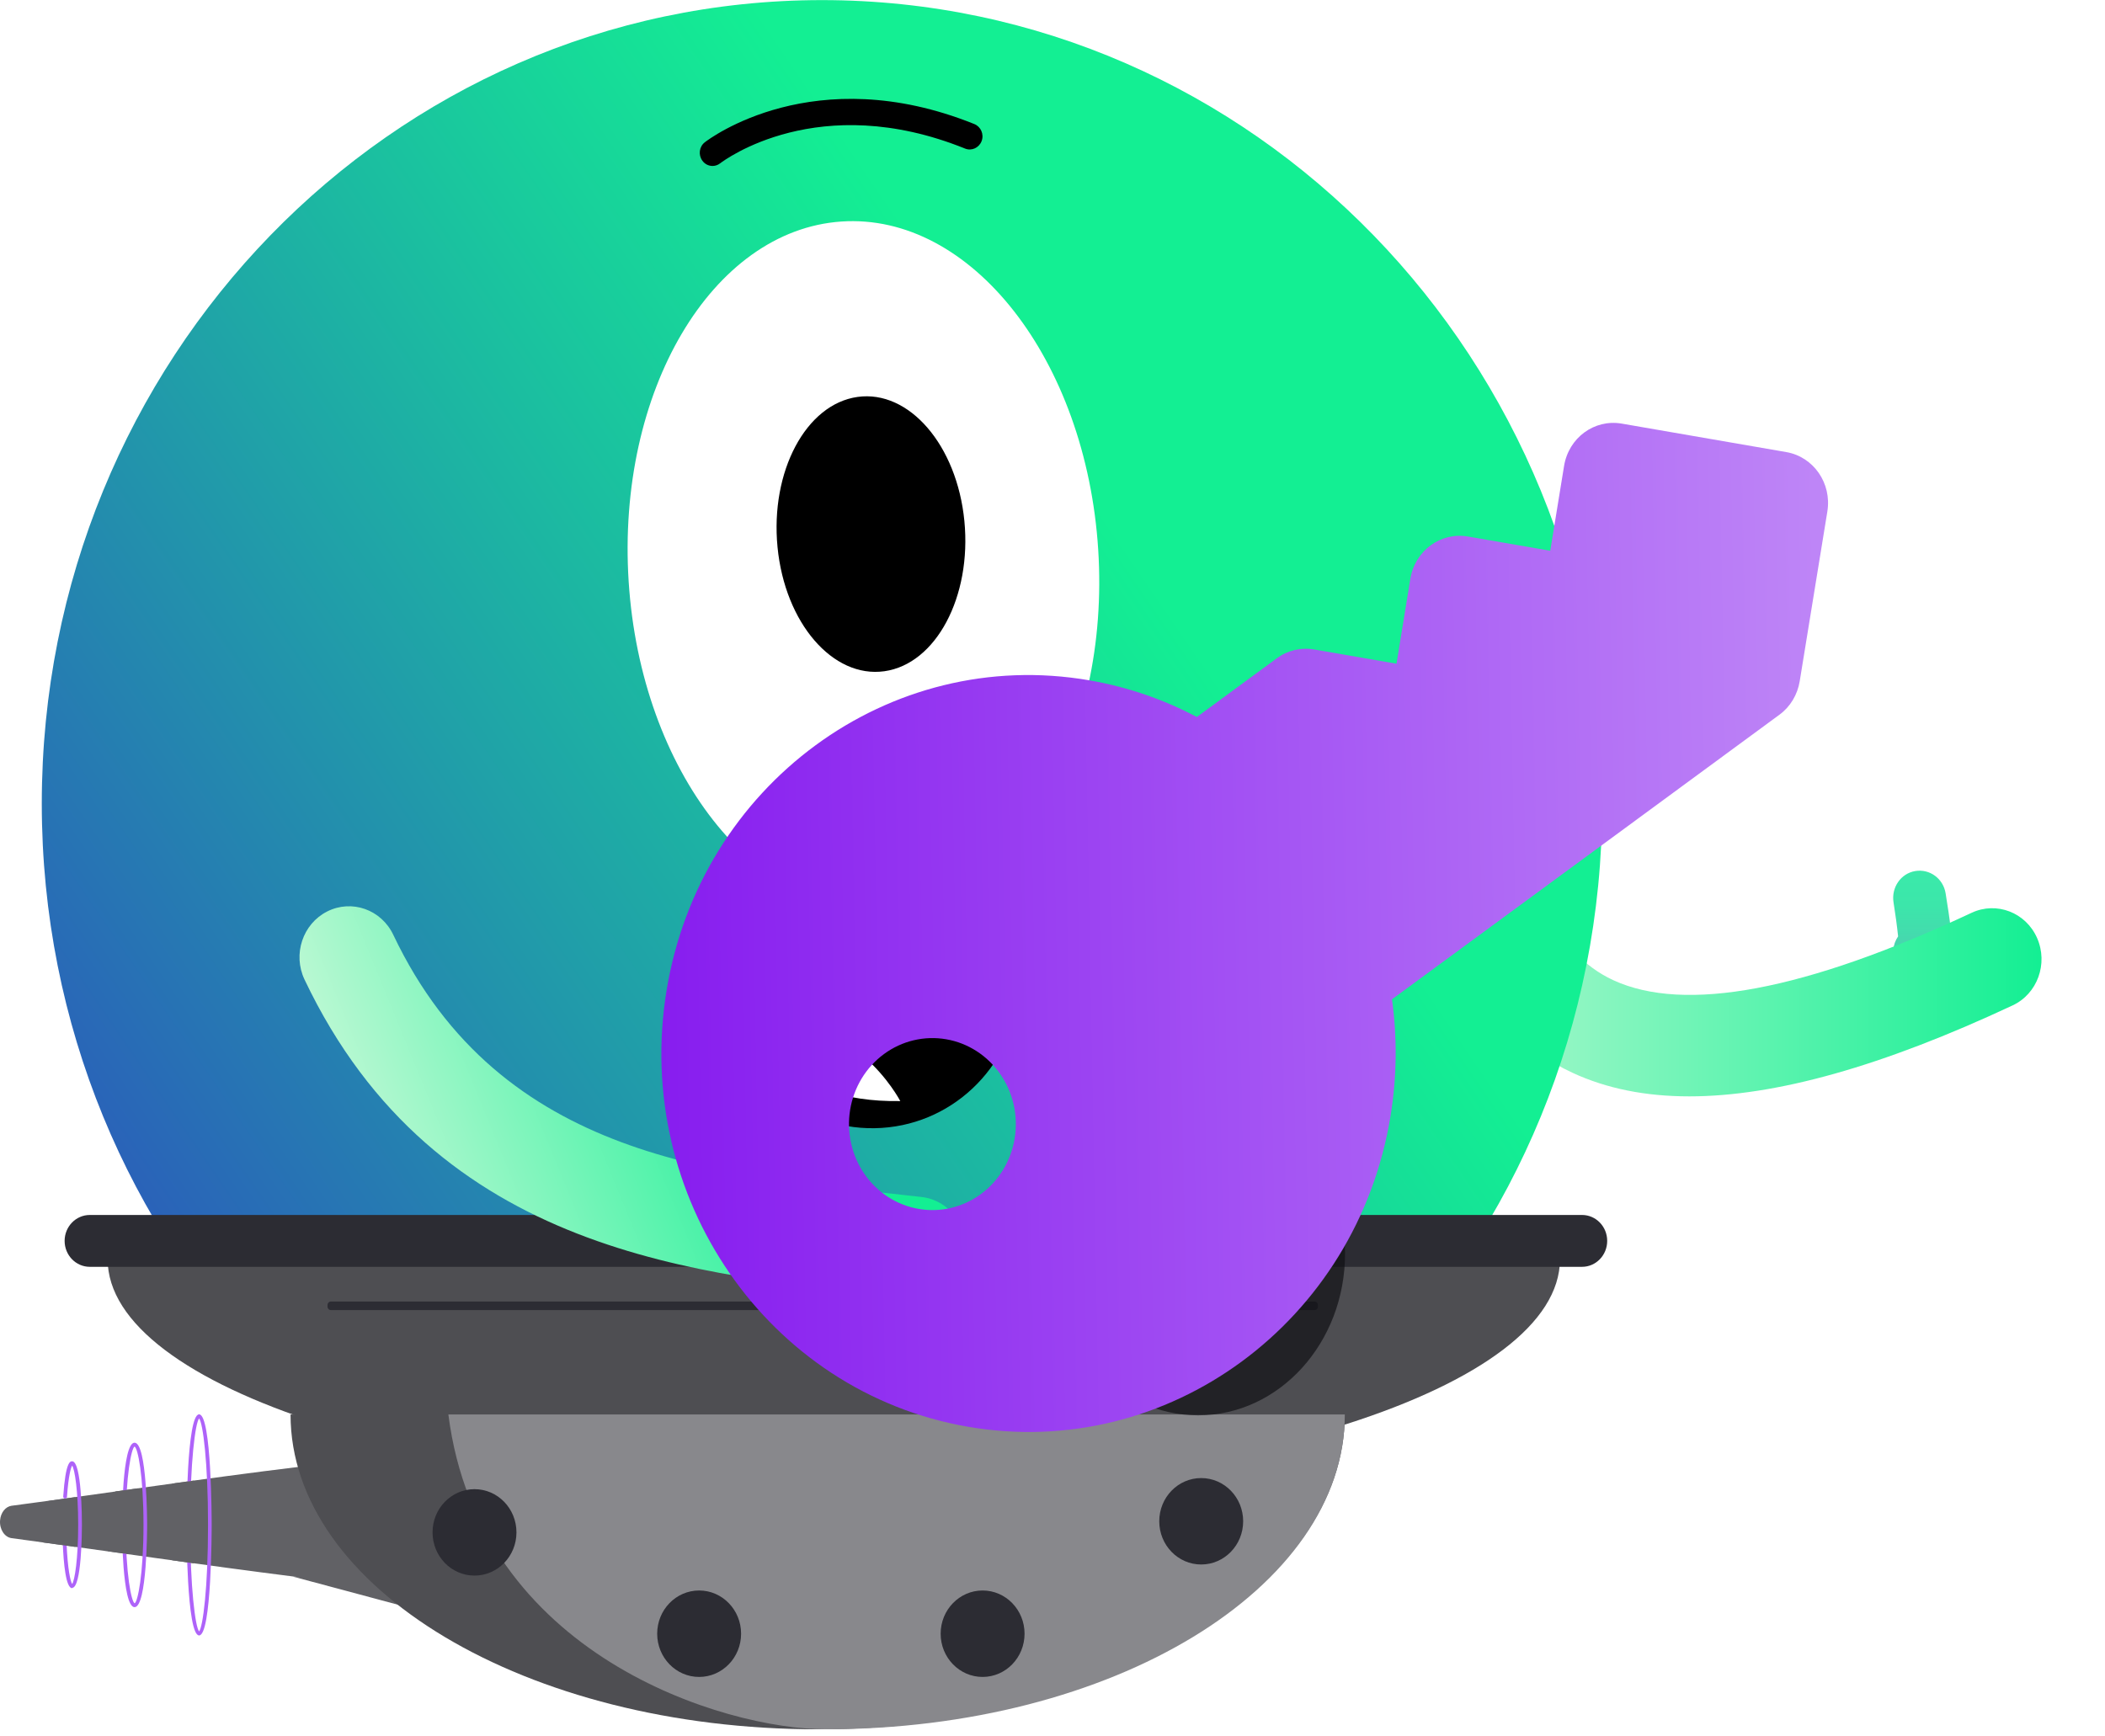 <svg width="80" height="66" viewBox="0 0 80 66" fill="none" xmlns="http://www.w3.org/2000/svg">
<g clip-path="url(#clip0_1581_11785)">
<path d="M73.105 37.441C72.797 37.441 72.369 37.304 72.057 36.656C71.883 36.303 71.928 35.894 72.137 35.591C72.097 35.206 72.03 34.71 71.963 34.297C71.874 33.732 72.24 33.199 72.788 33.108C73.336 33.016 73.853 33.392 73.943 33.957C74.272 35.991 74.397 37.065 73.43 37.386C73.363 37.409 73.247 37.437 73.1 37.437L73.105 37.441Z" fill="url(#paint0_linear_1581_11785)"/>
<path d="M64.203 41.672C62.531 41.672 61.06 41.374 59.776 40.782C55.938 39.009 54.744 35.033 53.95 32.407L53.875 32.16C53.567 31.14 54.12 30.057 55.109 29.74C56.099 29.423 57.151 29.992 57.459 31.012L57.534 31.264C58.23 33.574 59.019 36.195 61.31 37.255C64.033 38.514 68.616 37.65 74.932 34.694C75.877 34.253 76.991 34.68 77.419 35.653C77.847 36.627 77.433 37.774 76.488 38.215C71.553 40.524 67.488 41.672 64.198 41.672H64.203Z" fill="url(#paint1_linear_1581_11785)"/>
<path d="M31.239 61.084C47.616 61.084 60.891 47.41 60.891 30.544C60.891 13.677 47.616 0.004 31.239 0.004C14.863 0.004 1.588 13.677 1.588 30.544C1.588 47.41 14.863 61.084 31.239 61.084Z" fill="url(#paint2_linear_1581_11785)"/>
<path d="M33.654 34.569C38.581 34.234 42.2 28.108 41.737 20.887C41.274 13.667 36.904 8.085 31.976 8.42C27.048 8.756 23.429 14.881 23.892 22.102C24.356 29.323 28.726 34.904 33.654 34.569Z" fill="white"/>
<path d="M33.611 25.513C31.649 25.788 29.831 23.677 29.55 20.798C29.269 17.919 30.629 15.362 32.59 15.087C34.551 14.811 36.37 16.923 36.651 19.802C36.932 22.68 35.572 25.238 33.611 25.513V25.513Z" fill="black"/>
<path d="M27.08 6.308C26.933 6.308 26.786 6.239 26.692 6.106C26.532 5.886 26.572 5.574 26.786 5.408C26.951 5.28 30.936 2.263 37.029 4.715C37.279 4.816 37.404 5.105 37.306 5.362C37.208 5.619 36.927 5.748 36.677 5.647C31.11 3.402 27.521 6.092 27.37 6.207C27.281 6.276 27.178 6.308 27.08 6.308V6.308Z" fill="black"/>
<path d="M19.198 62.065C16.512 61.382 13.83 60.641 11.144 59.929L11.398 59.954C7.473 59.457 4.361 58.99 0.436 58.463C0.17 58.425 -0.026 58.122 0.003 57.785C0.027 57.49 0.211 57.267 0.436 57.233C4.382 56.711 7.513 56.222 11.459 55.742C14.251 56.109 17.048 56.437 19.832 56.833C22.674 57.389 22.044 62.625 19.194 62.065H19.198Z" fill="#616165"/>
<path d="M7.567 62.161C7.092 62.161 7.088 58.13 7.088 57.962C7.088 57.793 7.092 53.758 7.567 53.758C8.041 53.758 8.045 57.789 8.045 57.962C8.045 58.134 8.041 62.161 7.567 62.161ZM7.567 53.914C7.424 54.082 7.227 55.565 7.227 57.962C7.227 60.358 7.424 61.841 7.567 62.01C7.71 61.841 7.906 60.358 7.906 57.962C7.906 55.565 7.71 54.082 7.567 53.914V53.914Z" fill="#AE63F9"/>
<path d="M5.114 61.087C4.639 61.087 4.635 58.088 4.635 57.961C4.635 57.835 4.639 54.836 5.114 54.836C5.588 54.836 5.592 57.835 5.592 57.961C5.592 58.088 5.588 61.087 5.114 61.087ZM5.114 54.983C4.999 55.034 4.778 56.074 4.778 57.961C4.778 59.849 4.995 60.889 5.118 60.94C5.232 60.889 5.453 59.849 5.453 57.961C5.453 56.074 5.236 55.034 5.114 54.983V54.983Z" fill="#AE63F9"/>
<path d="M2.742 60.366C2.505 60.366 2.415 59.435 2.386 58.656C2.386 58.614 2.415 58.58 2.456 58.58C2.488 58.58 2.529 58.609 2.529 58.652C2.57 59.642 2.677 60.113 2.742 60.206C2.84 60.071 2.971 59.241 2.971 57.957C2.971 56.672 2.84 55.842 2.742 55.707C2.697 55.775 2.603 56.074 2.546 56.891C2.546 56.933 2.513 56.958 2.468 56.958C2.427 56.958 2.398 56.92 2.403 56.878C2.493 55.543 2.672 55.543 2.742 55.543C3.102 55.543 3.114 57.704 3.114 57.948C3.114 58.193 3.102 60.353 2.742 60.353V60.366Z" fill="#AE63F9"/>
<path d="M1.843 57.045C1.72 57.597 1.671 58.094 1.65 58.629C2.063 58.684 2.468 58.743 2.865 58.797V56.906C2.525 56.953 2.186 56.999 1.843 57.05V57.045Z" fill="#616165"/>
<path d="M6.544 56.387V59.306C6.814 59.344 7.088 59.382 7.362 59.42V56.277C7.088 56.315 6.814 56.353 6.544 56.391V56.387Z" fill="#616165"/>
<path d="M4.386 56.688C4.189 57.447 4.124 58.205 4.104 58.963C4.373 59.001 4.643 59.039 4.913 59.077C4.921 58.2 4.97 57.484 5.236 56.57C4.954 56.608 4.672 56.65 4.386 56.688V56.688Z" fill="#616165"/>
<path d="M51.11 53.762C51.11 60.371 42.139 65.729 31.076 65.729C20.012 65.729 11.042 60.371 11.042 53.762H51.11V53.762Z" fill="#4E4E52"/>
<path d="M59.286 47.863C59.286 52.749 46.931 56.709 31.689 56.709C16.447 56.709 4.091 52.749 4.091 47.863H59.286Z" fill="#4E4E52"/>
<path d="M51.109 53.762C51.109 60.371 42.282 65.729 31.39 65.729C27.539 65.729 18.205 62.94 17.04 53.762H51.109V53.762Z" fill="#88888C"/>
<path d="M60.125 46.18H3.413C2.884 46.18 2.456 46.621 2.456 47.165C2.456 47.71 2.884 48.151 3.413 48.151H60.125C60.653 48.151 61.081 47.71 61.081 47.165C61.081 46.621 60.653 46.18 60.125 46.18Z" fill="#2C2C33"/>
<path d="M49.956 49.469H12.579C12.507 49.469 12.448 49.529 12.448 49.603V49.663C12.448 49.737 12.507 49.797 12.579 49.797H49.956C50.029 49.797 50.087 49.737 50.087 49.663V49.603C50.087 49.529 50.029 49.469 49.956 49.469Z" fill="#2C2C33"/>
<path d="M18.033 59.887C18.914 59.887 19.628 59.152 19.628 58.244C19.628 57.337 18.914 56.602 18.033 56.602C17.152 56.602 16.439 57.337 16.439 58.244C16.439 59.152 17.152 59.887 18.033 59.887Z" fill="#2C2C33"/>
<path d="M45.651 59.465C46.532 59.465 47.246 58.73 47.246 57.822C47.246 56.915 46.532 56.18 45.651 56.18C44.77 56.18 44.057 56.915 44.057 57.822C44.057 58.73 44.77 59.465 45.651 59.465Z" fill="#2C2C33"/>
<path d="M26.57 63.739C27.451 63.739 28.165 63.003 28.165 62.096C28.165 61.189 27.451 60.453 26.57 60.453C25.689 60.453 24.976 61.189 24.976 62.096C24.976 63.003 25.689 63.739 26.57 63.739Z" fill="#2C2C33"/>
<path d="M37.344 63.739C38.224 63.739 38.938 63.003 38.938 62.096C38.938 61.189 38.224 60.453 37.344 60.453C36.463 60.453 35.749 61.189 35.749 62.096C35.749 63.003 36.463 63.739 37.344 63.739Z" fill="#2C2C33"/>
<path d="M28.134 37.16C27.731 37.166 27.423 37.529 27.487 37.938C27.927 40.775 30.364 42.93 33.243 42.882C36.123 42.834 38.447 40.604 38.742 37.753C38.782 37.347 38.457 36.99 38.054 36.997L28.134 37.16V37.16Z" fill="black"/>
<path d="M34.215 41.851C34.215 41.851 32.342 38.247 28.806 39.215C28.806 39.215 29.765 41.923 34.215 41.851Z" fill="white"/>
<path d="M35.543 49.195C35.26 49.318 34.939 49.373 34.609 49.337L34.011 49.269C26.714 48.451 16.565 47.742 11.573 37.231C11.118 36.273 11.505 35.114 12.435 34.644C13.37 34.173 14.491 34.572 14.946 35.53C19.03 44.129 27.471 44.648 34.419 45.429L35.021 45.496C36.051 45.611 36.795 46.568 36.683 47.628C36.605 48.35 36.149 48.937 35.545 49.199L35.543 49.195Z" fill="url(#paint3_linear_1581_11785)"/>
<ellipse cx="45.535" cy="47.642" rx="5.584" ry="6.154" fill="#101014" fill-opacity="0.7"/>
<g filter="url(#filter0_d_1581_11785)">
<path d="M51.397 30.858C43.799 29.543 36.605 34.828 35.33 42.662C34.054 50.496 39.18 57.913 46.779 59.228C54.377 60.543 61.571 55.258 62.846 47.424C63.092 45.917 63.102 44.419 62.902 42.983L77.628 32.165C78.039 31.864 78.314 31.406 78.398 30.89L79.448 24.442C79.622 23.37 78.926 22.363 77.886 22.183L71.633 21.101C70.593 20.921 69.616 21.639 69.442 22.711L68.917 25.934L65.79 25.393C64.75 25.213 63.773 25.931 63.599 27.003L63.074 30.227L59.947 29.686C59.447 29.599 58.937 29.718 58.526 30.02L55.486 32.253C54.236 31.589 52.859 31.111 51.397 30.858ZM44.911 50.949C44.082 50.806 43.342 50.329 42.854 49.623C42.366 48.916 42.17 48.039 42.309 47.184C42.449 46.329 42.911 45.566 43.596 45.063C44.281 44.56 45.132 44.358 45.961 44.502C46.79 44.645 47.531 45.123 48.018 45.829C48.506 46.535 48.702 47.412 48.563 48.267C48.424 49.122 47.961 49.885 47.276 50.388C46.591 50.891 45.741 51.093 44.911 50.949Z" fill="url(#paint4_linear_1581_11785)"/>
</g>
</g>
<defs>
<filter id="filter0_d_1581_11785" x="10.135" y="1.074" width="74.339" height="68.356" filterUnits="userSpaceOnUse" color-interpolation-filters="sRGB">
<feFlood flood-opacity="0" result="BackgroundImageFix"/>
<feColorMatrix in="SourceAlpha" type="matrix" values="0 0 0 0 0 0 0 0 0 0 0 0 0 0 0 0 0 0 127 0" result="hardAlpha"/>
<feOffset dx="-10" dy="-5"/>
<feGaussianBlur stdDeviation="7.5"/>
<feComposite in2="hardAlpha" operator="out"/>
<feColorMatrix type="matrix" values="0 0 0 0 0 0 0 0 0 0 0 0 0 0 0 0 0 0 0.3 0"/>
<feBlend mode="normal" in2="BackgroundImageFix" result="effect1_dropShadow_1581_11785"/>
<feBlend mode="normal" in="SourceGraphic" in2="effect1_dropShadow_1581_11785" result="shape"/>
</filter>
<linearGradient id="paint0_linear_1581_11785" x1="73.069" y1="37.441" x2="73.069" y2="33.094" gradientUnits="userSpaceOnUse">
<stop stop-color="#63B1B8"/>
<stop offset="0.02" stop-color="#61B3B7"/>
<stop offset="0.23" stop-color="#50CBB1"/>
<stop offset="0.46" stop-color="#43DCAD"/>
<stop offset="0.7" stop-color="#3CE6AA"/>
<stop offset="1" stop-color="#3AEAAA"/>
</linearGradient>
<linearGradient id="paint1_linear_1581_11785" x1="77.593" y1="35.662" x2="53.79" y2="35.662" gradientUnits="userSpaceOnUse">
<stop stop-color="#13EF93"/>
<stop offset="1" stop-color="#B8F8D2"/>
</linearGradient>
<linearGradient id="paint2_linear_1581_11785" x1="-20.351" y1="63.636" x2="42.606" y2="20.505" gradientUnits="userSpaceOnUse">
<stop stop-color="#3A00D3"/>
<stop offset="1" stop-color="#13EF93"/>
</linearGradient>
<linearGradient id="paint3_linear_1581_11785" x1="14.779" y1="45.08" x2="29.57" y2="39.029" gradientUnits="userSpaceOnUse">
<stop stop-color="#B8F8D2"/>
<stop offset="1" stop-color="#13EF93"/>
</linearGradient>
<linearGradient id="paint4_linear_1581_11785" x1="103.297" y1="-20.349" x2="14.945" y2="-18.704" gradientUnits="userSpaceOnUse">
<stop stop-color="#DDC0FB"/>
<stop offset="0.925" stop-color="#7800ED"/>
</linearGradient>
<clipPath id="clip0_1581_11785">
<rect width="80" height="65.806" fill="white"/>
</clipPath>
</defs>
</svg>
